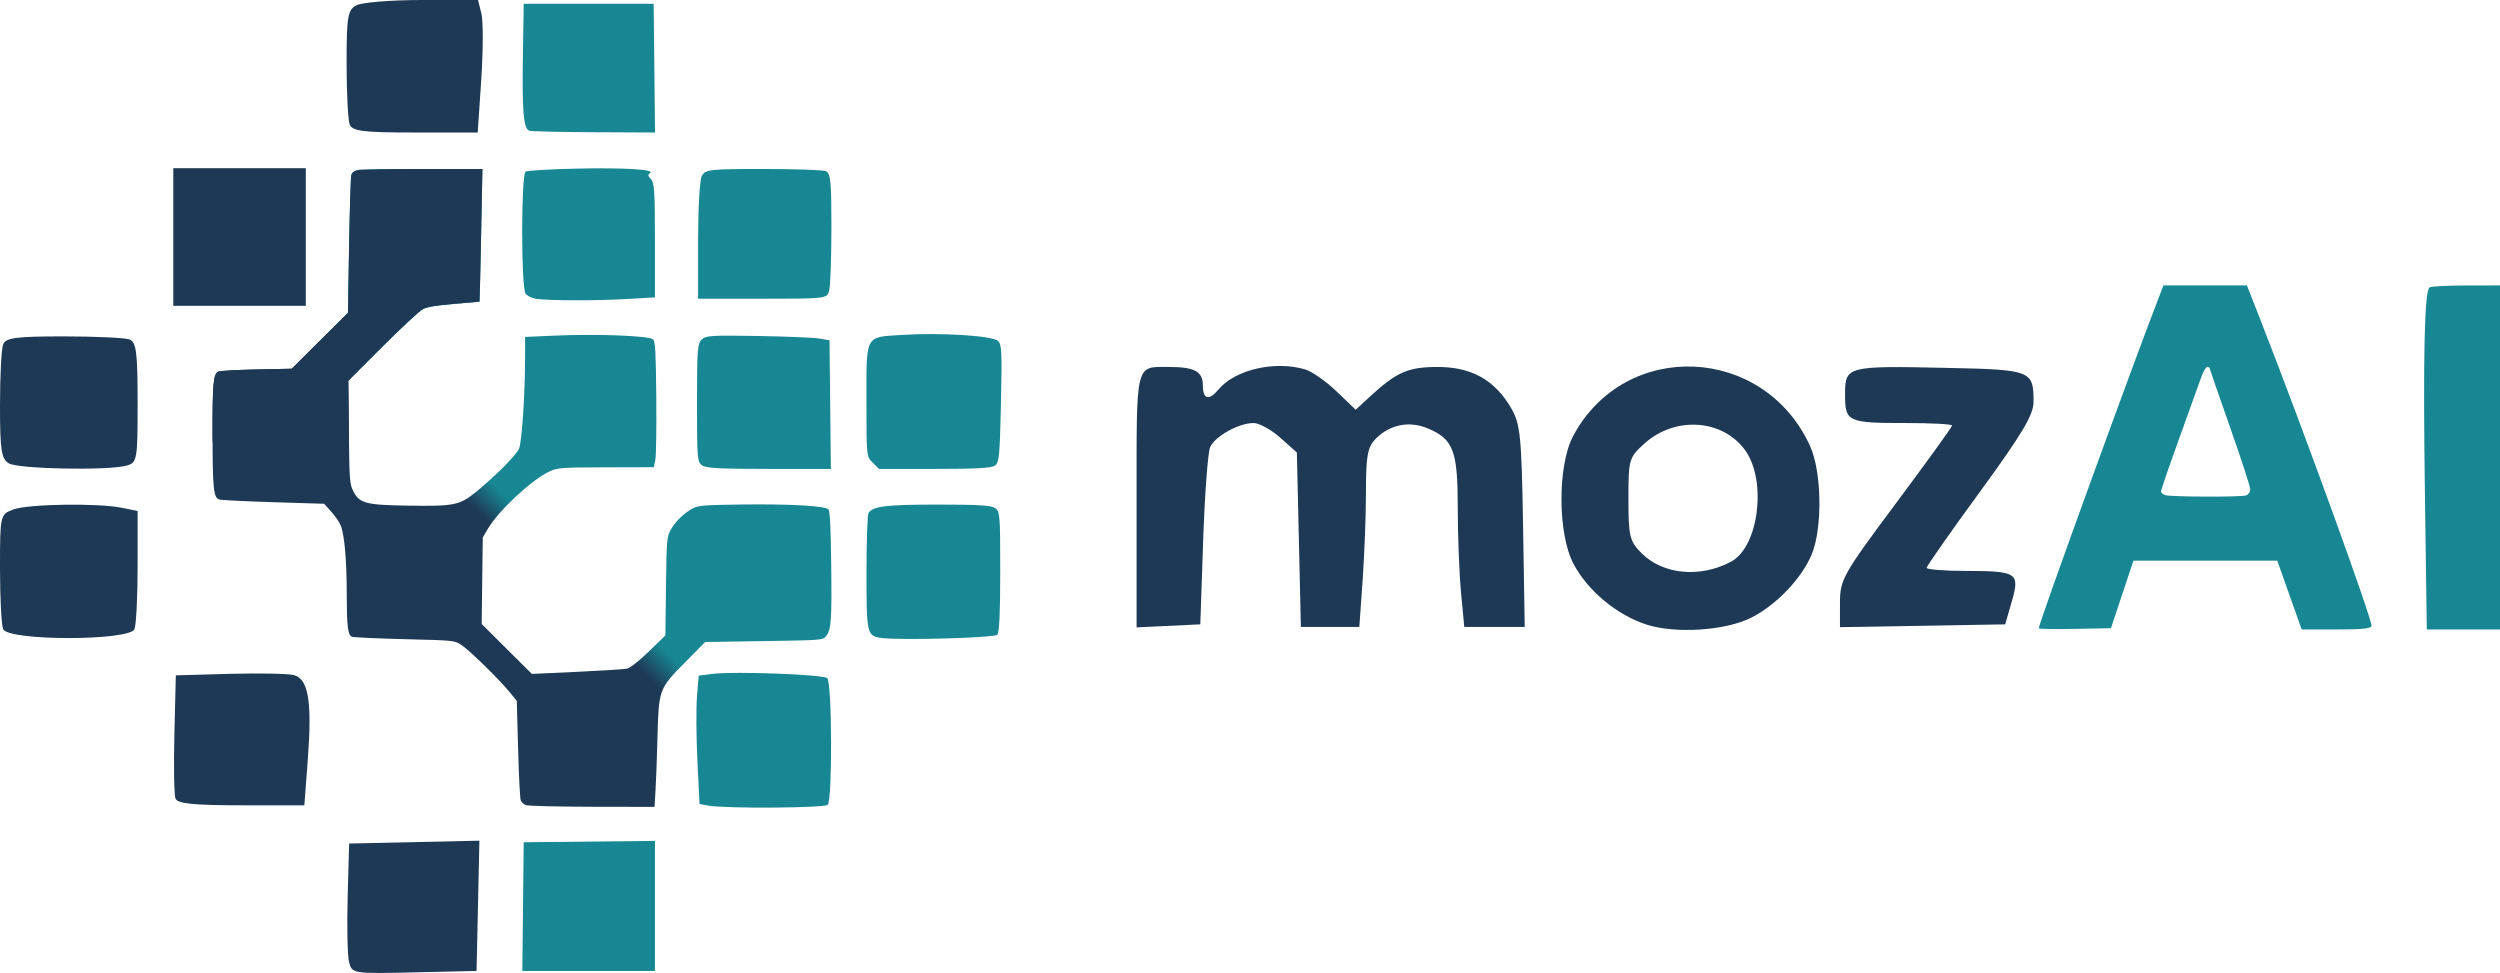 <svg xmlns:inkscape="http://www.inkscape.org/namespaces/inkscape" xmlns:sodipodi="http://sodipodi.sourceforge.net/DTD/sodipodi-0.dtd" xmlns:xlink="http://www.w3.org/1999/xlink" xmlns="http://www.w3.org/2000/svg" xmlns:svg="http://www.w3.org/2000/svg" width="856.839pt" height="333.476pt" viewBox="0 0 856.839 333.476" preserveAspectRatio="xMidYMid" id="svg44" sodipodi:docname="mozai-logo_CROP.svg" inkscape:version="1.2.2 (732a01da63, 2022-12-09)"><defs id="defs48"><linearGradient inkscape:collect="always" id="linearGradient8764"><stop style="stop-color:#1e3956;stop-opacity:1;" offset="0.43" id="stop8760"></stop><stop style="stop-color:#178793;stop-opacity:1;" offset="0.51" id="stop8762"></stop></linearGradient><linearGradient inkscape:collect="always" xlink:href="#linearGradient8764" id="linearGradient8766" x1="211.254" y1="667.844" x2="335.139" y2="540.204" gradientUnits="userSpaceOnUse" gradientTransform="matrix(0.75,0,0,0.75,-85.597,-333.652)"></linearGradient></defs><path style="fill:#178793;fill-opacity:1;stroke-width:1.235" d="m 239.267,82.537 c 0,-11.317 0.549,-20.871 1.279,-22.234 1.182,-2.208 2.765,-2.389 20.898,-2.389 10.79,0 20.498,0.337 21.573,0.75 1.664,0.638 1.951,3.528 1.937,19.455 -0.009,10.288 -0.352,19.956 -0.762,21.484 -0.737,2.751 -0.971,2.779 -22.835,2.779 h -22.09 z" id="path3927"></path><path style="fill:#178793;fill-opacity:1;stroke-width:0.873" d="m 183.858,102.443 c -1.441,-0.198 -3.112,-1 -3.712,-1.783 -1.565,-2.039 -1.565,-40.871 0,-41.84 0.6,-0.372 8.448,-0.835 17.438,-1.029 16.457,-0.355 27.234,0.31 25.217,1.556 -0.825,0.51 -0.756,0.988 0.297,2.041 1.169,1.169 1.375,4.306 1.375,20.956 v 19.581 l -9.826,0.566 c -10.285,0.593 -26.311,0.568 -30.789,-0.048 z" id="path3929"></path><path style="fill:#178793;fill-opacity:1;stroke-width:0.873" d="m 181.512,44.827 c -2.099,-0.554 -2.599,-6.346 -2.286,-26.485 l 0.265,-17.032 h 22.273 22.273 l 0.233,22.054 0.233,22.054 -20.759,-0.101 c -11.417,-0.056 -21.422,-0.276 -22.231,-0.49 z" id="path3931"></path><path style="fill:#178793;fill-opacity:1;stroke-width:0.873" d="m 240.58,159.472 c -1.594,-1.166 -1.695,-2.447 -1.689,-21.375 0.006,-18.149 0.16,-20.288 1.564,-21.688 1.41,-1.406 3.223,-1.525 19.209,-1.261 9.708,0.161 19.224,0.56 21.145,0.888 l 3.494,0.596 0.233,22.04 0.233,22.04 h -21.247 c -16.973,0 -21.588,-0.249 -22.943,-1.24 z" id="path3933"></path><path style="fill:#178793;fill-opacity:1;stroke-width:0.873" d="m 299.112,158.568 c -2.143,-2.143 -2.144,-2.153 -2.144,-20.866 0,-23.354 -0.679,-22.093 12.333,-22.918 13.256,-0.84 30.996,0.291 32.797,2.091 1.235,1.235 1.35,3.816 0.96,21.457 -0.4,18.086 -0.6,20.167 -2.035,21.216 -1.21,0.885 -6.162,1.163 -20.679,1.163 h -19.088 z" id="path3935"></path><path style="fill:#178793;fill-opacity:1;stroke-width:0.873" d="m 302.208,218.667 c -5.106,-0.678 -5.242,-1.264 -5.227,-22.529 0.007,-10.597 0.31,-19.734 0.673,-20.304 1.483,-2.332 6.073,-2.893 23.66,-2.893 14.273,0 18.478,0.263 19.814,1.24 1.596,1.167 1.695,2.45 1.686,21.802 -0.007,14.504 -0.31,20.862 -1.03,21.582 -1.044,1.044 -33.254,1.941 -39.575,1.103 z" id="path3937"></path><path style="fill:#178793;fill-opacity:1;stroke-width:0.873" d="m 242.815,276.109 -3.057,-0.54 -0.73,-14.848 c -0.402,-8.167 -0.467,-18.067 -0.144,-22.001 l 0.586,-7.152 4.948,-0.619 c 7.306,-0.914 37.597,0.21 39.092,1.451 1.657,1.375 1.827,41.787 0.183,43.431 -1.115,1.115 -34.84,1.345 -40.877,0.278 z" id="path3939"></path><path style="fill:#178793;fill-opacity:1;stroke-width:0.873" d="m 179.257,310.724 0.233,-22.054 22.491,-0.233 22.491,-0.233 v 22.287 22.287 h -22.724 -22.724 z" id="path3941"></path><path style="fill:#178793;fill-opacity:1;stroke-width:0.873" d="m 698.748,215.339 c 0,-1.691 33.366,-93.544 41.814,-115.112 l 0.941,-2.402 h 14.301 14.301 l 4.872,12.446 c 14.675,37.492 38.375,102.857 37.818,104.307 -0.34,0.886 -3.227,1.161 -12.181,1.161 H 788.877 l -2.572,-7.206 c -1.415,-3.963 -3.298,-9.269 -4.186,-11.791 l -1.614,-4.586 H 755.858 731.21 l -3.857,11.573 -3.857,11.573 -12.375,0.242 c -6.806,0.133 -12.375,0.041 -12.375,-0.205 z m 71.114,-45.549 c 0.76,-0.292 1.382,-1.237 1.382,-2.101 0,-0.864 -3.144,-10.513 -6.988,-21.442 -3.843,-10.929 -6.987,-20.006 -6.987,-20.171 0,-0.165 -0.356,-0.3 -0.791,-0.3 -0.435,0 -1.382,1.67 -2.104,3.712 -0.722,2.042 -4.1,11.425 -7.506,20.851 -3.406,9.427 -6.193,17.553 -6.193,18.06 0,0.506 0.688,1.1 1.528,1.32 2.341,0.612 26.093,0.673 27.66,0.072 z" id="path3943"></path><path style="fill:#178793;fill-opacity:1;stroke-width:0.873;stroke-dasharray:none" d="m 831.104,169.175 c -0.657,-47.527 -0.155,-69.519 1.613,-70.681 0.537,-0.353 6.184,-0.648 12.55,-0.655 l 11.573,-0.013 v 58.957 58.957 H 844.294 831.748 Z" id="path3945"></path><path style="fill:#1e3956;fill-opacity:1;stroke-width:2.033;stroke-dasharray:none" d="m 389.552,171.463 c 0,-48.079 -0.594,-45.689 11.355,-45.689 8.489,0 11.355,1.59 11.355,6.301 0,4.817 2.072,5.378 5.336,1.445 5.674,-6.837 19.402,-10.012 29.772,-6.885 2.308,0.696 7.138,4.085 10.733,7.53 l 6.536,6.265 4.818,-4.44 c 9.216,-8.492 13.147,-10.216 23.291,-10.216 11.556,0 19.486,4.416 25.105,13.981 3.23,5.498 3.645,9.556 4.156,40.609 l 0.568,34.501 h -10.36 -10.36 l -1.114,-11.791 c -0.612,-6.485 -1.119,-19.674 -1.126,-29.308 -0.014,-19.406 -1.517,-23.31 -10.39,-26.986 -6.247,-2.587 -12.843,-1.279 -17.617,3.495 -2.883,2.883 -3.449,5.841 -3.449,18.029 0,8.019 -0.511,21.776 -1.135,30.57 l -1.135,15.99 h -10.018 -10.018 l -0.685,-29.882 -0.685,-29.882 -5.658,-5.055 c -3.112,-2.78 -7.257,-5.055 -9.211,-5.055 -5.006,0 -13.174,4.529 -14.848,8.233 -0.776,1.717 -1.854,16.092 -2.395,31.945 l -0.985,28.823 -10.918,0.52 -10.918,0.52 z" id="path5468"></path><path style="fill:#1e3956;fill-opacity:1;stroke-width:2.033;stroke-dasharray:none" d="m 564.239,214.037 c -10.096,-3.275 -20.031,-11.543 -24.923,-20.74 -5.477,-10.298 -5.535,-33.827 -0.109,-43.939 17.821,-33.211 65.365,-31.164 81.163,3.494 4.029,8.838 4.316,28.155 0.553,37.177 -3.416,8.189 -11.938,17.151 -20.51,21.569 -8.815,4.543 -26.1,5.709 -36.175,2.44 z m 29.073,-21.548 c 9.568,-5.121 12.351,-28.088 4.653,-38.399 -7.808,-10.457 -23.824,-11.469 -34.241,-2.162 -5.425,4.847 -5.6,5.444 -5.6,19.082 0,12.864 0.395,14.474 4.582,18.661 7.295,7.295 20.047,8.469 30.605,2.818 z" id="path5470"></path><path style="fill:#1e3956;fill-opacity:1;stroke-width:2.033;stroke-dasharray:none" d="m 630.62,206.59 c 0,-7.915 1.025,-9.736 19.216,-34.13 10.569,-14.173 19.216,-26.152 19.216,-26.62 0,-0.468 -7.011,-0.85 -15.579,-0.85 -20.318,0 -21.105,-0.364 -21.105,-9.761 0,-9.747 0.503,-9.879 34.766,-9.147 29.118,0.622 29.792,0.882 29.841,11.525 0.021,4.523 -3.807,10.97 -18.315,30.844 -10.088,13.819 -18.342,25.592 -18.342,26.162 0,0.57 6.092,1.048 13.538,1.063 17.569,0.035 18.496,0.66 15.635,10.55 l -2.246,7.765 -28.312,0.48 -28.312,0.48 z" id="path5472"></path><path style="fill:#1e3956;fill-opacity:1;stroke-width:2.033;stroke-dasharray:none" d="M 119.847,42.655 C 119.264,41.136 118.787,31.73 118.787,21.754 118.787,5.61 119.158,3.418 122.166,1.808 124.024,0.814 134.158,0 144.686,0 h 19.141 l 1.162,4.63 c 0.639,2.546 0.617,12.766 -0.049,22.709 l -1.211,18.079 H 142.318 c -17.912,0 -21.584,-0.451 -22.471,-2.763 z" id="path5474"></path><path style="fill:#1e3956;fill-opacity:1;stroke-width:2.033;stroke-dasharray:none" d="M 59.394,81.229 V 57.647 H 82.103 104.812 V 81.229 104.812 H 82.103 59.394 Z" id="path5476"></path><path style="fill:#1e3956;fill-opacity:1;stroke-width:2.033;stroke-dasharray:none" d="M 3.057,158.825 C 0.457,157.311 0,154.339 0,138.932 c 0,-9.962 0.477,-19.356 1.06,-20.876 0.88,-2.294 4.413,-2.763 20.82,-2.763 10.868,0 21.003,0.477 22.522,1.06 2.303,0.884 2.763,4.485 2.763,21.632 0,19.857 -0.137,20.608 -3.93,21.625 -6.455,1.73 -36.881,1.135 -40.178,-0.786 z" id="path5478"></path><path style="fill:#1e3956;fill-opacity:1;stroke-width:2.033;stroke-dasharray:none" d="M 1.06,215.595 C 0.477,214.076 0,204.623 0,194.59 c 0,-17.975 0.066,-18.267 4.481,-19.946 5.008,-1.904 28.809,-2.295 37.226,-0.612 l 5.459,1.092 v 18.854 c 0,10.37 -0.477,20.098 -1.06,21.618 -1.58,4.117 -43.465,4.117 -45.045,0 z" id="path5480"></path><path style="fill:#1e3956;fill-opacity:1;stroke-width:2.033;stroke-dasharray:none" d="m 60.152,273.715 c -0.483,-1.26 -0.655,-11.282 -0.382,-22.273 l 0.497,-19.982 18.342,-0.509 c 10.088,-0.28 20.022,-0.091 22.075,0.42 5.015,1.249 6.314,9.03 4.818,28.85 l -1.192,15.784 H 82.671 c -16.239,0 -21.859,-0.572 -22.519,-2.29 z" id="path5482"></path><path style="fill:#1e3956;fill-opacity:1;stroke-width:2.033;stroke-dasharray:none" d="m 119.635,329.775 c -0.546,-2.191 -0.764,-12.238 -0.483,-22.326 l 0.509,-18.342 22.325,-0.489 22.325,-0.489 -0.489,22.325 -0.489,22.325 -21.352,0.49 c -20.96,0.481 -21.371,0.417 -22.345,-3.494 z" id="path5484"></path><path style="fill:url(#linearGradient8766);fill-opacity:1;fill-rule:nonzero;stroke-width:0.719;stroke-dasharray:none" d="m 180.217,275.943 c -0.717,-0.29 -1.505,-1.036 -1.751,-1.659 -0.246,-0.623 -0.649,-8.544 -0.896,-17.603 l -0.449,-16.47 -2.432,-2.974 c -3.614,-4.42 -13.712,-14.306 -16.487,-16.143 -2.418,-1.6 -2.47,-1.605 -19.507,-2.025 -9.395,-0.231 -17.535,-0.611 -18.089,-0.845 -1.417,-0.597 -1.758,-3.516 -1.771,-15.172 -0.013,-11.22 -0.813,-20.039 -2.091,-23.055 -0.456,-1.077 -1.912,-3.168 -3.234,-4.647 l -2.404,-2.689 -17.29,-0.536 c -9.509,-0.295 -17.902,-0.712 -18.651,-0.927 -1.981,-0.57 -2.291,-3.578 -2.32,-22.496 -0.026,-17.299 0.282,-20.59 1.999,-21.352 0.585,-0.26 6.484,-0.586 13.107,-0.725 l 12.043,-0.253 9.631,-9.576 9.631,-9.576 0.388,-22.955 c 0.214,-12.625 0.559,-23.55 0.768,-24.278 0.242,-0.844 1.06,-1.459 2.255,-1.698 1.031,-0.206 11.055,-0.375 22.274,-0.375 h 20.398 l -0.446,22.688 c -0.245,12.479 -0.496,22.727 -0.557,22.775 -0.061,0.048 -3.982,0.398 -8.713,0.777 -5.884,0.472 -9.257,1.033 -10.677,1.775 -1.142,0.597 -7.361,6.365 -13.82,12.819 l -11.744,11.735 0.187,17.602 c 0.172,16.148 0.289,17.806 1.423,20.072 2.184,4.368 4.147,4.908 18.675,5.141 15.99,0.256 17.807,-0.104 23.388,-4.631 6.594,-5.349 13.871,-12.649 14.839,-14.886 0.963,-2.226 2.049,-18.392 2.069,-30.798 l 0.012,-7.5 10.345,-0.461 c 14.28,-0.636 32.264,0.059 33.501,1.295 0.78,0.78 0.96,3.992 1.113,19.9 0.1,10.434 -0.051,20.082 -0.336,21.441 l -0.518,2.47 -16.339,0.041 c -15.373,0.039 -16.516,0.12 -19.325,1.378 -5.933,2.656 -17.504,13.396 -21.19,19.667 l -1.764,3 -0.188,14.823 -0.188,14.823 8.599,8.557 8.599,8.557 15.367,-0.707 c 8.452,-0.389 16.189,-0.878 17.193,-1.088 1.156,-0.241 3.911,-2.398 7.515,-5.884 l 5.689,-5.503 0.21,-16.789 c 0.198,-15.796 0.289,-16.935 1.541,-19.259 1.568,-2.91 4.594,-5.89 7.615,-7.497 1.906,-1.014 3.95,-1.172 17.293,-1.339 16.194,-0.202 28.016,0.475 29.216,1.674 0.529,0.528 0.8,5.835 0.956,18.666 0.235,19.399 0.011,22.591 -1.74,24.755 -1.142,1.412 -1.206,1.417 -21.295,1.725 l -20.149,0.309 -7.018,7.103 c -8.849,8.955 -8.912,9.13 -9.346,25.94 -0.171,6.624 -0.467,14.614 -0.657,17.756 l -0.346,5.713 -21.404,-0.039 c -11.772,-0.021 -21.991,-0.276 -22.708,-0.566 z" id="path5486"></path><path id="rect12079" style="fill:#1e3956;fill-opacity:1;fill-rule:nonzero;stroke-width:0.719;stroke-dasharray:none" d="m 144.943,57.914 c -11.219,0 -21.242,0.169 -22.273,0.375 -1.195,0.239 -2.014,0.854 -2.256,1.698 -0.209,0.728 -0.554,11.653 -0.768,24.278 l -0.388,22.956 -9.631,9.576 -9.631,9.577 -12.044,0.252 c -6.624,0.139 -12.522,0.465 -13.107,0.725 -1.717,0.762 -2.026,4.053 -2,21.352 0.002,1.024 0.017,1.539 0.021,2.471 h 46.75 c -0.014,-1.116 -0.03,-1.793 -0.044,-3.088 l -0.188,-17.602 11.744,-11.735 c 6.459,-6.454 12.679,-12.224 13.821,-12.82 1.42,-0.742 4.793,-1.302 10.677,-1.774 4.731,-0.38 8.651,-0.73 8.713,-0.778 0.061,-0.048 0.312,-10.297 0.557,-22.775 l 0.447,-22.688 z"></path></svg>